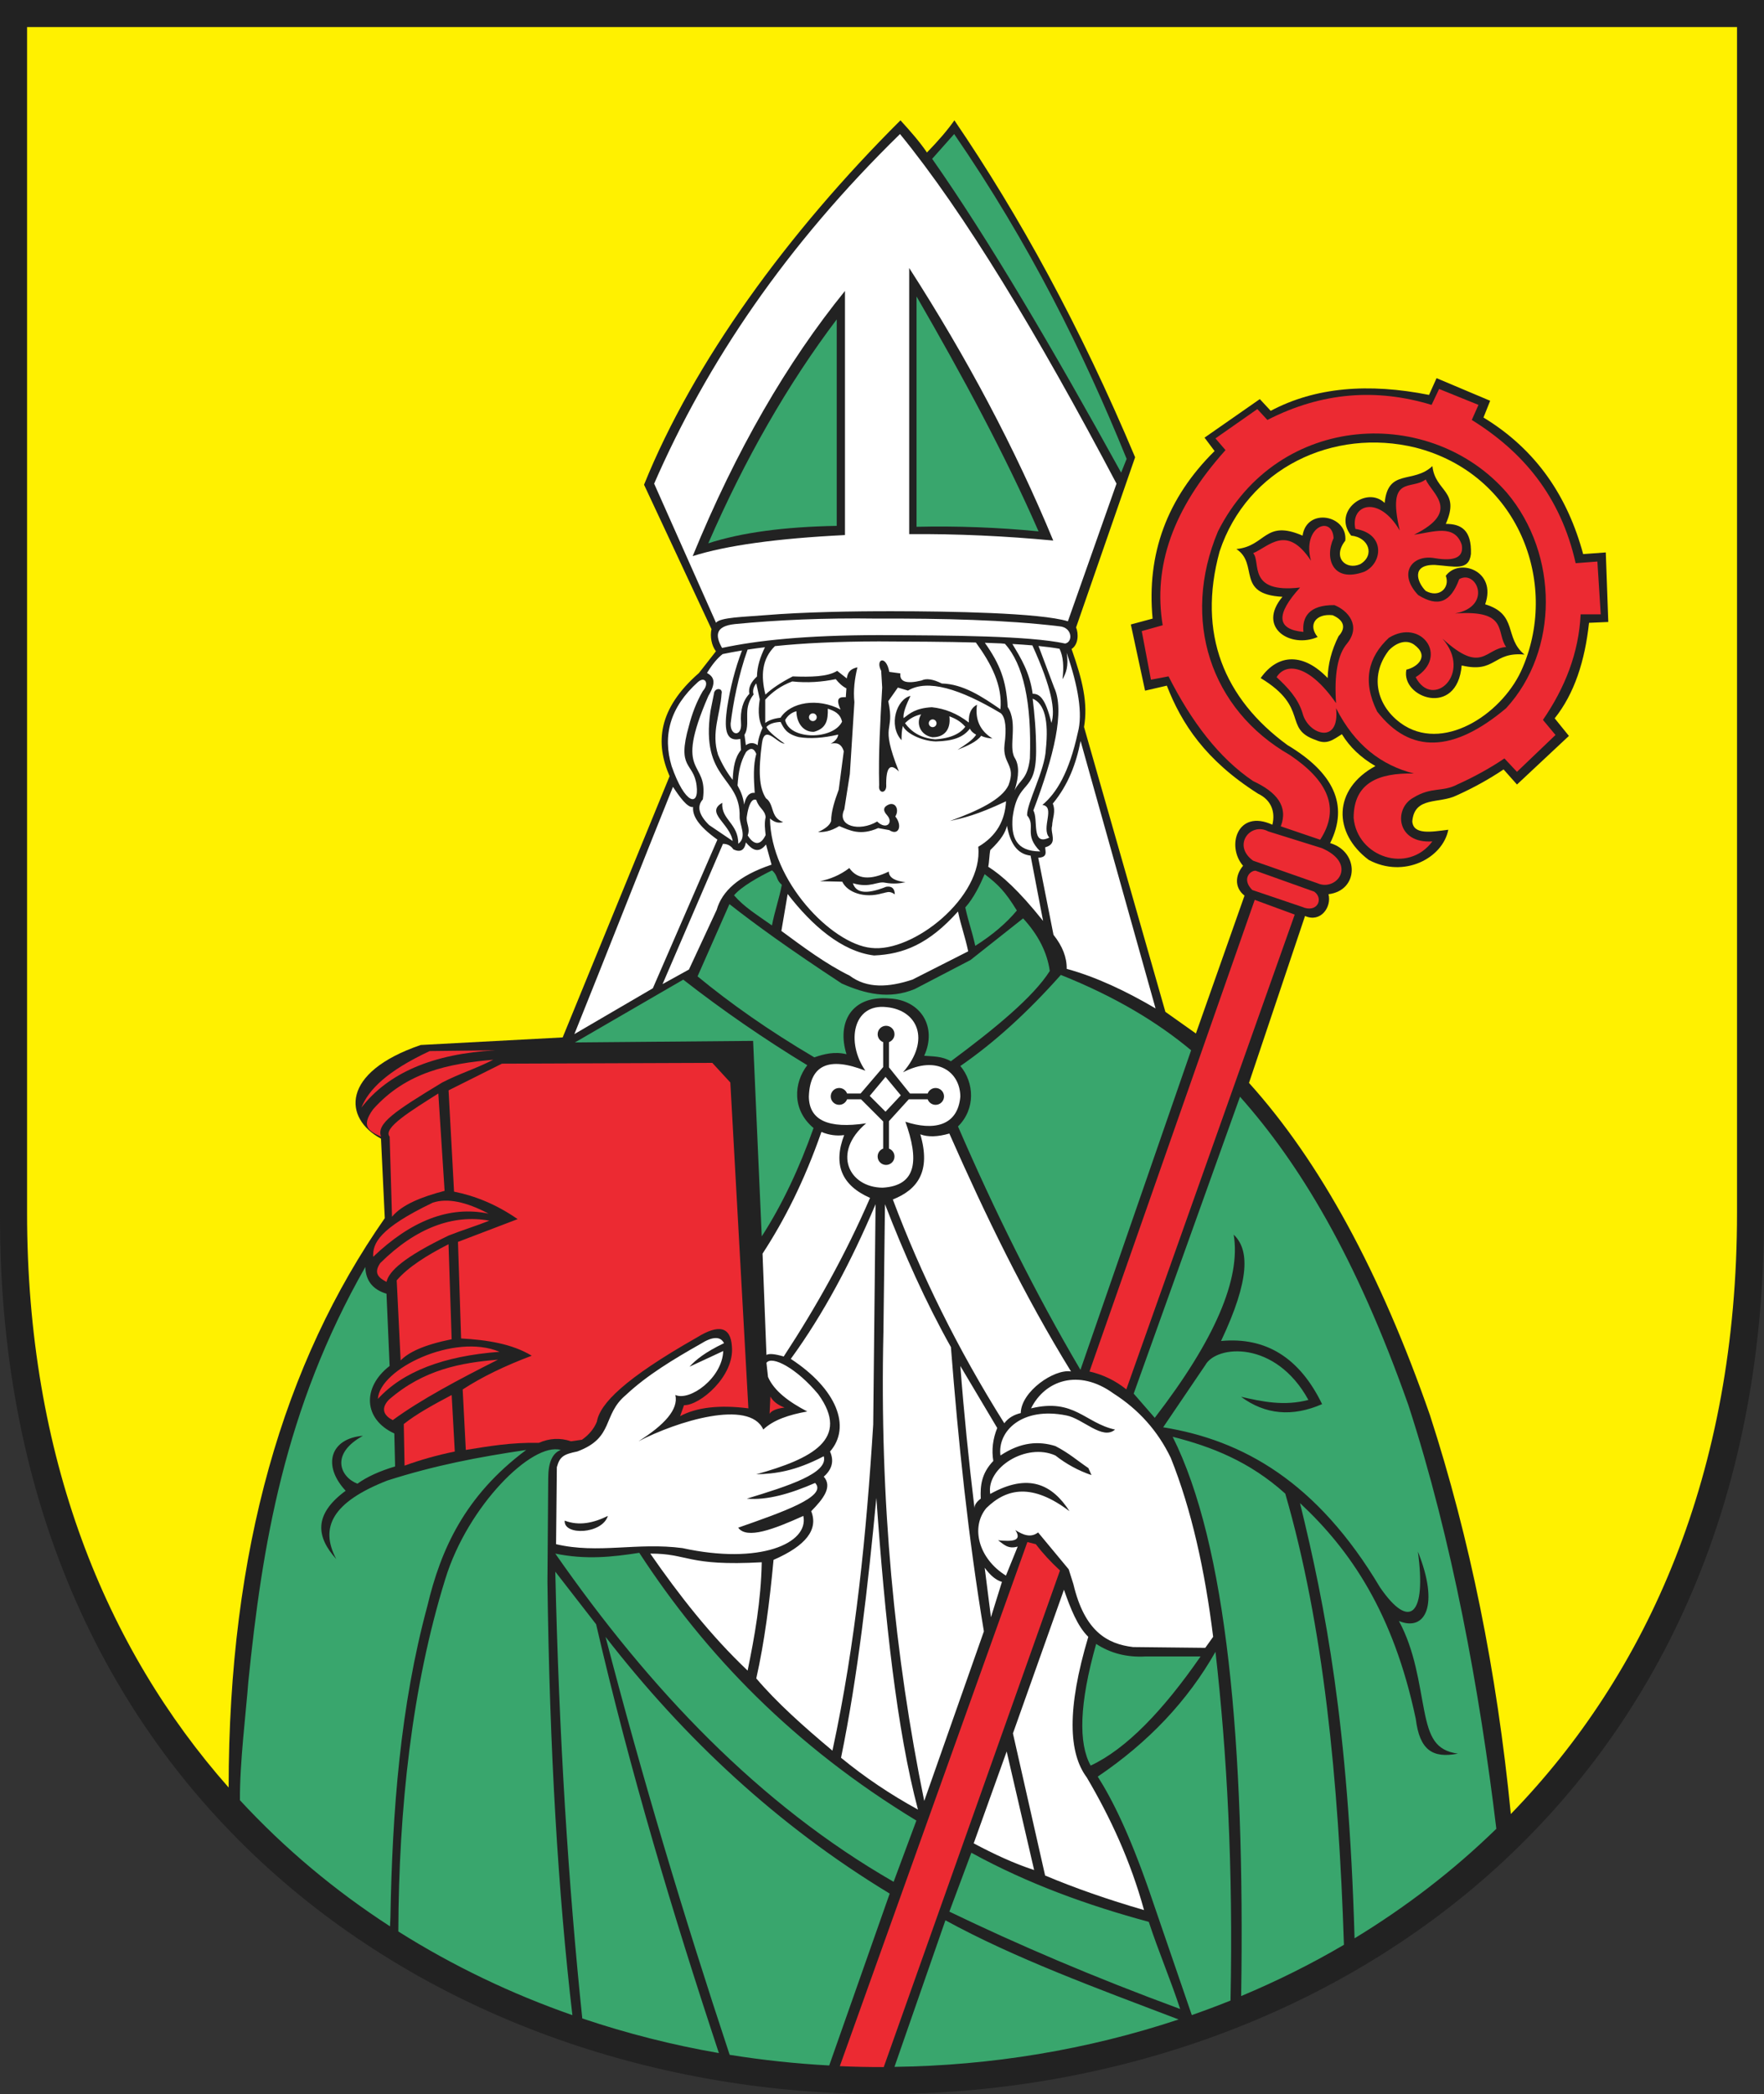 <?xml version="1.0" encoding="ISO-8859-1" standalone="yes"?>
<svg width="521.863" height="619.375">
  <rect width="100%" height="100%" fill="#333333" stroke="none"/>
  <defs> 
    <marker id="ArrowEnd" viewBox="0 0 10 10" refX="0" refY="5" 
     markerUnits="strokeWidth" 
     markerWidth="4" 
     markerHeight="3" 
     orient="auto"> 
        <path d="M 0 0 L 10 5 L 0 10 z" /> 
    </marker>
    <marker id="ArrowStart" viewBox="0 0 10 10" refX="10" refY="5" 
     markerUnits="strokeWidth" 
     markerWidth="4" 
     markerHeight="3" 
     orient="auto"> 
        <path d="M 10 0 L 0 5 L 10 10 z" /> 
    </marker> </defs>
<g>
<path style="stroke:none; fill-rule:evenodd; fill:#222222" d="M 521.863 0L 521.863 360.063C 521.863 705.813 0 705.813 0 360.063L 0 0L 521.863 0"/>
<path style="stroke:none; fill-rule:evenodd; fill:#fff100" d="M 513.883 7.985L 513.883 358.766C 513.883 435.543 487.547 494.766 446.965 536.535C 442.828 494.344 434.856 455.028 423.047 418.59C 408.36 376.348 390.512 343.582 369.504 320.293C 375.028 303.836 380.555 287.379 386.082 270.922C 390.707 272.985 394.012 268.281 393.02 264.481C 402.024 263.41 402.188 251.926 393.512 249.367C 399.18 238 394.367 228.434 380.875 220.371C 362.164 206.68 354.152 187.473 360.801 163.121C 368.977 138.422 394.504 126.442 418.793 132.391C 449.02 140.133 461.266 172.063 450.516 197.321C 445.106 210.504 428.004 222.242 415.574 214.668C 407.695 209.785 404.703 200.387 410.867 192.363C 413.262 189.887 416.152 189.145 418.301 190.629C 423.024 194.024 419.383 197.324 416.07 198.063C 414.32 206.348 431.078 212.395 432.426 196.824C 442.586 199.219 441.594 192.695 451.012 193.606C 444.899 188.653 449.195 181.711 439.367 178.738C 442.918 168.746 431.602 164.945 427.723 170.313C 429.043 173.781 425.824 177.004 421.778 174.774C 419.219 172.215 417.399 166.926 424.504 167.094C 430.168 167.473 434.543 169.008 435.16 163.871C 435.406 156.688 432.188 154.953 427.727 154.953C 432.106 145.043 424.59 145.535 423.762 137.856C 418.063 143.223 410.629 138.43 409.637 148.758C 404.27 143.555 394.024 151.235 399.727 158.422C 404.93 158.914 406.828 164.203 402.453 166.848C 398.242 168.746 394.028 164.949 397.992 159.91C 398.754 152.367 386.606 149.981 385.352 158.426C 374.117 153.555 374.531 161.563 365.774 162.391C 372.547 166.852 365.445 175.774 379.402 176.516C 371.723 185.684 381.879 191.879 389.809 188.41C 386.836 184.778 389.317 181.391 394.266 181.969C 397.817 183.535 398.149 185.852 396 188.164C 393.938 192.293 392.863 196.422 392.781 200.555C 385.844 193.285 378.242 193.039 372.957 200.555C 387.578 209.395 379.399 215.508 389.313 218.895C 392.617 220.387 394.434 218.735 396.992 217.16C 399.305 220.957 402.606 224.098 406.902 226.578C 394.262 233.434 394.348 246.403 404.922 254.332C 415.371 259.91 426.852 253.801 428.465 245.414C 423.438 246.059 418.117 247.004 417.809 242.938C 418.469 235.422 425.82 237.817 430.942 235.258C 435.895 233.028 440.524 230.465 444.82 227.578C 446.141 229.063 447.461 230.551 448.785 232.039C 453.902 227.25 459.028 222.457 464.149 217.664C 462.746 215.934 461.34 214.195 459.938 212.461C 465.781 205.153 468.879 195.485 470.098 184.211L 475.797 183.965L 475.055 163.395C 472.828 163.555 470.594 163.723 468.363 163.887C 463.801 147.016 454.672 133.098 438.871 123.492C 439.531 121.844 440.192 120.188 440.852 118.539C 435.567 116.313 430.281 114.078 424.992 111.848C 424.25 113.496 423.508 115.149 422.766 116.805C 404.914 113.254 389.156 114.492 375.926 121.512C 374.856 120.356 373.781 119.199 372.707 118.043C 367.258 121.844 361.805 125.641 356.352 129.442C 357.34 130.762 358.332 132.086 359.324 133.406C 345.281 147.281 339.168 163.805 340.988 182.969C 338.844 183.547 336.695 184.125 334.547 184.703C 335.949 191.227 337.356 197.754 338.758 204.281C 340.902 203.789 343.051 203.293 345.199 202.797C 349.547 214 356.621 224.883 372.211 234.766C 376.176 236.664 377.332 240.215 376.422 243.934C 366.098 239.184 362.707 250.25 367.75 256.074C 365.524 258.719 365.031 262.41 368.176 264.903L 353.797 305.68L 344.77 299.281L 320.699 215.02C 321.91 208.024 320.274 201.192 317.008 191.953C 319.094 190.629 319.094 187.348 318.348 185.574C 324.129 168.875 330.028 151.945 335.813 135.246C 319.555 96.559 301.59 63.828 282.348 35.59C 280.391 38.387 277.684 41.559 274.231 45.106C 272.086 41.934 269.285 38.762 266.395 35.59C 233.028 68.817 205.149 107.145 190.535 143.363C 197.067 157.36 203.961 172.082 210.492 186.082C 210.004 188.219 210.5 190.949 211.805 192.629L 206.77 199.067C 194.641 209.656 193.801 219.735 198.094 229.578L 166.461 306.84L 124.473 309.078C 100.676 317.195 101.61 330.817 112.715 336.789L 113.832 360.301C 83.985 403.039 67.664 458.321 67.641 528.703C 31.223 487.473 8.008 430.867 8.008 358.785L 8.008 8.004L 513.906 8.004"/>
<path style="stroke:none; fill-rule:evenodd; fill:#ec2a32" d="M 227.91 413.067C 227.836 414.766 227.758 416.473 227.68 418.172C 228.219 417.246 229.692 416.625 232.09 416.317C 230.078 415.547 228.688 414.461 227.91 413.067zM 248.449 611.114C 266.945 559.445 285.442 507.774 303.938 456.102C 304.766 456.305 305.598 456.516 306.426 456.723C 308.399 459.317 310.781 461.91 313.586 464.504L 261.449 611.383C 257.113 611.391 252.778 611.301 248.445 611.11L 248.449 611.114zM 371.203 266.153L 322.317 405.653C 326.363 406.586 329.996 408.348 333.211 410.945L 383.031 270.512L 371.199 266.156L 371.203 266.153zM 466.133 166.578C 468.278 166.414 470.426 166.25 472.574 166.086L 473.563 181.699C 471.582 181.699 469.598 181.699 467.617 181.699C 467.063 193.16 462.973 203.445 456.465 212.926C 457.703 214.41 458.942 215.899 460.18 217.387C 456.383 221.02 452.582 224.656 448.781 228.289C 447.543 226.969 446.305 225.645 445.067 224.324C 440.938 227.133 435.981 229.86 431.188 232.008C 426.645 234.403 423.59 232.582 418.055 235.973C 412.274 239.192 413.102 249.602 423.754 248.86C 416.567 258.567 401.531 253.528 400.461 241.922C 400.461 231.594 407.727 228.539 418.305 228.789C 408.762 226.375 400.832 220.469 395.258 209.461C 396.496 220.363 387 217.391 385.348 210.945C 384.031 206.567 380.973 203.344 377.668 200.289C 380.352 195.91 387.289 196.488 395.262 207.969C 394.688 199.461 395.754 193.598 398.485 190.375C 402.797 185.074 398.738 180.539 394.77 178.977C 387.254 178.895 385.188 182.528 385.602 186.906C 377.672 186.164 377.344 181.785 384.613 173.774C 368.836 175.59 373.133 166.258 370.738 163.613C 375.445 161.633 380.649 154.942 387.836 165.844C 385.102 155.668 394.176 152.274 394.528 159.156C 391.801 165.063 394.195 172.578 403.695 169.067C 409.063 166.508 409.891 157.832 400.973 156.43C 399.406 149.16 407.992 146.352 414.106 156.922C 410.227 140.235 417.492 145.11 421.785 141.809C 423.602 146.02 432.36 151.223 418.317 158.164C 423.902 157.395 430.375 154.86 432.442 161.137C 433.102 164.77 430.461 166.09 424.512 165.102C 417.738 163.863 413.445 169.563 419.559 176.004C 425.422 179.637 429.141 178.235 431.699 171.297C 436.86 168.367 441.652 179.348 430.461 181.457C 446.402 180.301 442.52 187.071 445.578 191.367C 439.301 191.778 438.477 199.625 426.742 188.891C 435.789 199.258 423.813 209.996 418.813 200.289C 428.723 194.098 420.379 182.778 410.883 188.645C 404.77 194.363 402.953 201.426 407.414 210.453C 417.16 223.008 429.883 222.676 445.578 209.465C 461.211 192.449 461.168 164.031 445.824 145.774C 423.422 119.977 378.254 121.645 360.32 157.172C 349.367 183.317 358.063 209.836 381.633 223.34C 392.66 230.754 396.707 238.973 390.555 248.371C 386.672 247.051 382.789 245.727 378.906 244.406C 381.168 238.524 377.723 234.27 370.731 231.028C 360.633 224.215 352.496 213.473 345.699 200.051C 343.965 200.379 342.231 200.711 340.496 201.039C 339.59 196.25 338.68 191.461 337.774 186.664C 339.836 186.09 341.902 185.512 343.969 184.93C 341.121 167.5 346.902 150.567 362.555 133.133C 361.567 131.981 360.574 130.821 359.582 129.664C 363.711 126.774 367.84 123.883 371.973 120.992C 372.961 122.063 373.953 123.137 374.945 124.211C 391.137 115.91 407.328 114.836 423.52 119.754C 424.262 118.188 425.004 116.617 425.746 115.047C 429.629 116.613 433.512 118.184 437.395 119.754C 436.735 121.238 436.074 122.727 435.414 124.211C 450.449 133.543 461.684 146.68 466.145 166.59L 466.133 166.578zM 370.715 254.563C 377.074 256.789 383.434 259.024 389.797 261.254C 395.43 263.746 401.801 255.504 391.035 250.848C 385.75 249.199 380.465 247.547 375.176 245.895C 369.961 243.071 364.422 249.992 370.719 254.567L 370.715 254.563zM 371.457 257.535C 369.887 257.445 367.238 259.996 370.469 263.235C 375.34 264.883 380.215 266.535 385.09 268.188C 389.715 270.25 391.695 265.793 388.805 263.727C 383.024 261.664 377.242 259.598 371.457 257.535zM 210.723 314.363L 216.063 320.168C 217.84 352.293 219.621 384.418 221.402 416.547C 212.813 415.465 206.078 416.238 201.199 418.867C 201.586 417.785 201.969 416.703 202.36 415.617C 207.082 415.731 217.375 406.988 216.524 398.199C 216.137 392.395 212.656 391.543 206.074 395.645C 184.746 407.758 177.473 415.192 176.582 420.492C 175.731 422.582 174.262 424.36 172.172 425.832C 171.09 425.985 170.004 426.141 168.922 426.297C 165.75 425.215 162.574 425.371 159.402 426.758C 151.336 426.586 144.61 427.754 137.805 428.848C 137.496 422.887 137.188 416.93 136.879 410.969C 142.449 407.332 149.262 404.004 157.313 400.985C 151.453 397.442 144.137 396.321 136.414 395.879C 136.106 386.36 135.797 376.836 135.488 367.317C 141.371 365.074 147.254 362.828 153.137 360.582C 146.867 356.231 140.598 353.715 134.328 352.453L 132.703 322.496L 148.492 314.602L 210.731 314.371L 210.723 314.363zM 129.672 323.422C 130.289 333.02 130.91 342.617 131.528 352.219C 124.774 353.988 119.008 356.25 115.969 359.879C 115.738 351.985 115.508 344.09 115.274 336.192C 113.125 333.672 121.711 328.469 129.672 323.422zM 144.535 358.957C 137.801 355.399 132.305 354.313 128.047 355.707C 112.063 363.379 110.223 367.785 110.399 371.731C 121.477 361.172 132.836 356.512 144.535 358.961L 144.535 358.957zM 144.77 361.043C 140.902 362.59 136.567 363.906 132.695 365.453C 119.613 371.762 115.047 375.942 114.352 379.153C 112.102 377.996 110.395 376.602 112.496 373.582C 123.098 363.074 134.172 359.09 144.774 361.043L 144.77 361.043zM 145.93 313.438C 140.668 316.145 136.102 317.461 130.836 320.168C 116.668 328.758 111.328 332.321 112.723 336.192C 109.395 334.645 106.531 333.332 110.402 328.067C 120.301 316.973 132.922 314.582 145.934 313.438L 145.93 313.438zM 146.625 310.649C 140.125 310.723 133.621 310.801 127.117 310.879C 114.461 316.801 109.043 322.297 106.914 327.598C 114.887 317.305 128.125 311.653 146.625 310.649zM 132.692 368.012C 133 377.375 133.309 386.742 133.617 396.11C 125.102 397.848 120.848 400.016 118.524 402.379C 118.137 394.485 117.754 386.59 117.363 378.692C 120.727 374.781 126.227 371.301 132.688 368.012L 132.692 368.012zM 147.785 399.828C 134.453 394.199 112.274 404.836 111.793 413.762C 119.145 405.715 131.145 401.067 147.785 399.828zM 147.32 402.153C 135.496 408.11 124.305 414.071 116.203 420.031C 114.031 418.953 112.242 416.942 115.043 413.996C 125.356 405.031 136.387 403.059 147.32 402.153zM 133.621 412.602C 133.93 418.172 134.238 423.746 134.547 429.321C 129.285 430.403 124.332 431.797 119.684 433.5C 119.61 429.399 119.531 425.297 119.453 421.195C 123.008 418.332 128.195 415.469 133.617 412.606"/>
<path style="stroke:none; fill-rule:evenodd; fill:#ffffff" d="M 243.004 334.805C 237.879 349.512 231.957 361.043 225.59 370.797C 225.973 380.781 226.36 390.77 226.75 400.754C 227.52 400.293 229.227 400.445 231.856 401.215C 241.531 386.449 250.199 370.93 257.399 354.305C 248.965 350.59 246.41 344.399 249.738 335.727C 247.496 336.035 245.25 335.727 243.008 334.801L 243.004 334.805zM 264.137 354.774C 271.449 351.875 275.477 346.457 272.266 335.5C 274.508 336.352 277.371 336.274 280.856 335.27C 291.547 359.508 303.059 383.254 316.848 405.637C 311.895 404.809 302.063 411.574 301.988 417.945C 300.094 418.406 298.391 419.258 297.113 420.961C 283.246 398.899 272.43 376.836 264.137 354.774zM 297.813 518.039L 305.938 553.106C 299.977 551.172 294.02 548.383 288.059 545.211L 297.813 518.043L 297.813 518.039zM 314.766 470.199C 316.695 475.774 318.785 481.039 321.961 484.133C 315.559 505.555 316.137 518.52 321.5 525.699C 328.551 537.66 334.492 550.508 338.449 564.945C 327.77 561.852 318.016 558.445 309.188 554.727C 306.016 540.719 302.844 526.707 299.668 512.692C 304.699 498.528 309.731 484.363 314.762 470.195L 314.766 470.199zM 259.262 443.028C 261.793 478.988 265.317 511.656 271.57 535.223C 263.367 530.735 255.781 525.625 248.813 519.899C 253.828 495.426 256.731 469.367 259.262 443.031L 259.262 443.028zM 261.977 318.52L 257.301 324.133L 261.977 328.809L 266.496 323.973L 261.977 318.516L 261.977 318.52zM 256.012 316.688C 250.266 308.387 252.238 296.738 262.281 297.879C 271.336 298.731 275.516 307.477 267.156 317.153C 277.336 311.887 284.067 317.153 284.106 324.348C 283.336 333.211 275.981 334.449 267.852 331.778C 271.836 342.883 271.371 350.703 261.117 351.285C 251.133 351.211 246.024 340.914 256.242 332.242C 245.02 333.942 239.367 331.313 239.293 324.348C 239.602 314.985 245.176 312.426 256.012 316.688zM 261.274 315.621L 254.598 323.43L 250.598 323.43C 250.25 322.477 249.328 321.793 248.254 321.793C 246.883 321.793 245.762 322.91 245.762 324.285C 245.762 325.656 246.883 326.778 248.254 326.778C 249.324 326.778 250.246 326.094 250.598 325.141L 254.727 325.141L 261.278 331.692L 261.278 339.719C 260.324 340.067 259.641 340.988 259.641 342.063C 259.641 343.438 260.762 344.555 262.133 344.555C 263.508 344.555 264.625 343.438 264.625 342.063C 264.625 340.992 263.942 340.071 262.988 339.719L 262.988 331.606L 268.852 325.145L 274.445 325.145C 274.793 326.098 275.715 326.781 276.789 326.781C 278.164 326.781 279.281 325.66 279.281 324.289C 279.281 322.914 278.164 321.797 276.789 321.797C 275.719 321.797 274.797 322.477 274.445 323.434L 269.211 323.434L 262.992 315.692L 262.992 308.235C 263.942 307.883 264.629 306.965 264.629 305.891C 264.629 304.516 263.512 303.399 262.137 303.399C 260.766 303.399 259.645 304.516 259.645 305.891C 259.645 306.961 260.328 307.883 261.281 308.235L 261.281 315.629L 261.274 315.621zM 284.11 404.008C 285.172 418.016 286.602 432.028 288.289 446.043C 288.289 445.113 288.906 444.188 290.145 443.258C 289.985 439.543 290.289 435.828 293.86 432.113C 293.32 428.863 293.707 425.613 295.02 422.36C 291.383 416.246 287.746 410.129 284.106 404.016L 284.11 404.008zM 358.891 484.133C 358.117 485.215 357.344 486.297 356.57 487.383C 349.449 487.309 342.328 487.231 335.207 487.153C 327.563 486.25 320.867 482.5 317.559 468.574C 317.098 467.106 316.633 465.633 316.168 464.164C 313.152 460.528 310.133 456.891 307.113 453.25C 304.871 454.961 302.625 453.949 300.379 452.555C 302.559 455.891 299.309 455.965 295.274 455.574C 296.875 456.688 298.152 458.297 301.078 457.43C 299.918 460.293 298.758 463.156 297.598 466.02C 289.57 461.059 287.051 451.789 291.793 446.051C 297.828 440.129 305.418 438.656 316.406 446.977C 311.301 439.043 304.258 435.559 292.953 441.871C 291.66 434.133 303.613 426.621 312.227 430.492C 315.477 433.047 319.039 434.981 322.906 436.297C 322.598 435.602 322.289 434.906 321.981 434.207C 318.731 432.039 316.41 429.875 312.227 427.707C 307.352 426.199 302.086 426.434 295.973 430.492C 295.043 423.332 302.317 415.981 315.477 418.649C 320.352 419.574 326.16 426.078 329.875 422.828C 320.973 420.895 317.801 413.465 305.028 416.559C 309.09 408.317 319.074 404.676 329.41 412.149C 336.918 416.945 342.567 423.293 346.36 431.192C 352.512 446.539 356.461 464.457 358.899 484.141L 358.891 484.133zM 291.309 463.695C 291.926 468.571 292.547 473.449 293.164 478.324C 294.246 474.844 295.328 471.36 296.414 467.875C 294.715 467.414 293.012 466.02 291.309 463.695zM 261.352 393.789C 260.192 443.973 264.68 489.914 273.426 532.668C 279.309 515.949 285.192 499.227 291.074 482.508C 286.414 454.488 283.508 426.465 281.32 398.438C 273.805 385.031 267.477 370.824 261.813 356.172L 261.352 393.793L 261.352 393.789zM 258.332 421.195C 258.563 399.52 258.793 377.848 259.028 356.172C 251.832 373.16 243.625 388.645 233.949 401.922C 247.574 410.824 251.906 422.047 245.559 429.324C 246.797 432.11 246.176 434.586 243.703 436.754C 246.348 439.77 243.559 443.332 239.988 446.969C 242.152 452.387 238.442 457.188 228.844 461.363C 227.688 473.863 226.137 485.785 223.738 496.43C 229.774 503.547 237.746 510.672 246.266 517.793C 253.235 485.59 256.332 453.387 258.34 421.184L 258.332 421.195zM 225.356 462.071C 225.129 473.528 223.27 483.899 221.176 494.117C 210.149 483.66 200.934 471.832 192.379 459.516C 203.602 459.442 203.215 463.309 225.356 462.071zM 164.738 433.969C 164.664 441.555 164.586 449.141 164.508 456.727C 176.969 459.668 188.504 456.11 201.899 457.887C 224.637 462.879 239.383 456.535 237.66 448.367C 228.906 452.324 220.926 455.348 218.387 451.848C 231.535 447.231 244.949 442.602 241.145 438.613C 233.871 441.785 226.981 443.797 220.942 443.258C 233.254 439.508 245.137 435.719 243.699 430.719C 235.098 435.219 229.219 435.91 223.727 436.059C 240.18 431.485 251.688 425.641 242.07 412.371C 235.703 404.711 228.391 400.84 226.746 403.082C 226.899 404.473 227.055 405.867 227.207 407.262C 228.985 411.363 233.32 414.613 238.817 417.477C 233.399 418.442 228.754 419.992 225.813 422.817C 221.703 413.735 200.219 420.387 188.887 426.297C 196.586 421.442 200.77 416.836 199.801 412.598C 204.082 414.508 213.668 407.59 213.965 399.594C 210.637 401.141 207.309 402.688 203.981 404.235C 205.875 402.164 208.582 399.961 214.195 397.27C 213.113 395.184 210.793 395.258 207.231 397.5C 199.18 402.063 191.356 406.785 185.172 412.594C 178.051 418.555 181.844 425.211 170.774 429.313C 166.75 430.125 165.586 430.821 164.738 433.953L 164.738 433.969zM 167.063 449.762C 171.32 451.387 175.574 450.457 179.832 448.371C 178.133 453.789 166.676 454.254 167.063 449.762zM 213.61 191.641C 224.012 189.426 238.031 187.887 260.02 187.844C 281.789 187.938 304.379 188.039 315.133 190.34C 317.477 189.856 317.258 185.567 313.426 185.242C 297.402 183.332 279.207 182.887 259.207 182.961C 243.738 182.738 229.985 183.367 217.41 184.586C 211.41 185.215 211.641 188.113 213.613 191.641L 213.61 191.641zM 266.262 39.641C 232.547 72.594 209.149 107.199 193.524 143.051C 199.586 156.621 205.766 170.617 211.828 184.188C 213.059 182.586 220.094 182.473 226.356 181.953C 237.719 181.016 252.528 180.758 264.086 180.778C 280.926 180.805 307.692 181.231 315.926 183.762C 320.719 170.192 325.516 156.621 330.309 143.051C 306.922 98.742 285.301 62.957 266.254 39.641L 266.262 39.641zM 268.977 79.27L 268.977 157.981C 283.18 157.867 297.383 158.543 311.59 159.879C 300.328 132.641 286.031 105.781 268.977 79.27zM 249.977 86.055L 249.977 158.254C 229.895 159.246 214.875 161.324 204.922 164.488C 217.735 133.195 232.82 107.207 249.977 86.051L 249.977 86.055zM 199.094 232.735C 200.973 235.574 203.371 239 205.051 238.692C 204.813 241.192 206.449 244.199 212.238 248.344L 193.137 292.305L 169.926 305.86C 179.852 281.211 189.164 257.379 199.094 232.727L 199.094 232.735zM 213.883 249.578L 196.012 291.071C 198.613 289.633 201.215 288.195 203.817 286.758C 206.555 280.871 209.293 274.981 212.031 269.094C 213.586 263.617 218.481 259.028 228.258 255.742C 227.711 253.758 227.164 251.774 226.617 249.785C 224.289 252.672 222.442 251.231 220.664 249.172C 220.254 251.496 219.024 252.184 216.969 251.227C 216.215 250.133 215.192 249.582 213.891 249.586L 213.883 249.578zM 319.68 219.176L 341.863 298.266C 333.098 293.121 324.332 288.961 315.57 286.559C 315.637 283.203 314.34 279.848 311.668 276.496C 310.164 268.899 308.656 261.297 307.152 253.695C 310.028 253.547 309.25 251.934 309.207 250.617C 313.176 249.524 310.574 246.375 311.258 244.25C 311.324 242.063 312.422 240.074 311.461 237.68C 316.047 232.137 318.375 225.836 319.676 219.192L 319.68 219.176zM 297.902 244.238C 297.43 246.219 296.199 248.34 292.973 251.426C 292.633 253.067 292.703 254.711 292.36 256.356C 296.379 258.918 301.274 263.235 308.586 272.379C 307.356 265.945 306.121 259.508 304.891 253.071C 300.715 252.594 298.797 249.102 297.91 244.238L 297.902 244.238zM 314.34 200.895C 315.367 199.121 316.192 197.067 315.57 193.09C 318.973 203.016 320.379 211.164 318.856 216.715C 316.289 228.457 312.594 234.551 308.379 238.078C 312.348 238.625 307.902 244.922 310.43 247.731C 304.953 250.399 307.281 242.391 305.707 239.723C 311.836 223.528 315.055 210.242 311.867 203.363C 310.324 199.266 308.778 195.168 307.235 191.067C 309.539 191.293 311.625 191.567 313.449 191.887C 314.578 194.203 314.77 197.207 314.332 200.899L 314.34 200.895zM 299.5 190.473C 302.028 194.676 304.617 198.801 305.504 205.203C 307.352 205.195 309.199 206.141 311.051 213.828C 312.238 210.192 311.235 203.684 305.422 190.887C 303.567 190.727 301.586 190.59 299.504 190.473L 299.5 190.473zM 305.504 206.645C 308.992 208.078 310.293 213.078 309.402 221.637C 309.133 227.867 303.723 237.59 303.86 241.153C 306.598 244.438 302.695 246.766 307.762 251.832C 300.465 251.805 299.168 247.488 299.547 241.973C 301.051 230.059 306.461 235.195 306.528 222.254C 306.528 216.02 306.051 211.227 305.504 206.645zM 297.285 190.414C 296.918 190.379 296.551 190.344 296.184 190.305C 294.621 190.235 293.004 190.172 291.356 190.117C 295.902 196.543 297.676 201.332 298.113 209.106C 301.262 213.899 298.246 220.746 300.164 224.098C 301.531 226.219 301.531 229.438 300.164 233.75C 301.668 230.602 303.996 230.535 304.684 224.305C 305.231 207.805 302.77 196.504 297.289 190.41L 297.285 190.414zM 213.766 193.473C 212.235 194.664 210.695 196.524 209.16 199.043C 210.945 200.063 212.184 201.496 209.57 205.821C 198.957 230.195 209.707 224.375 207.93 236.426C 206.145 238.41 206.641 240.942 209.778 244.024C 212.102 245.598 214.43 247.172 216.758 248.746C 215.938 243.543 208.543 240.395 213.68 237.449C 213.278 242.449 218.481 243.543 218.402 249.567C 221.141 247.582 218.742 243.953 218.813 241.555C 219.133 229.586 207.207 230.852 210.184 210.332C 210.524 208.621 210.867 206.91 211.207 205.199C 211.344 203.352 213.945 203.352 213.465 205.199C 213.125 211.223 210.317 216.633 212.442 223.274C 213.602 226.012 215.043 228.473 216.754 230.668C 216.957 226.867 217.363 224.125 219.219 221.836C 219.152 220.742 219.082 219.649 219.016 218.551C 214.278 219.594 214.352 214.863 215.113 209.309C 216.031 203.488 217.434 197.828 219.516 192.391C 217.477 192.727 215.567 193.086 213.762 193.465L 213.766 193.473zM 206.488 201.715C 198.238 209.149 195.981 217.488 198.684 226.571C 202.652 238.039 206.899 238.727 206.078 232.321C 205.207 225.321 200.106 227.684 203.82 214.656C 204.707 211.235 205.942 207.809 207.926 204.387C 209.906 202.195 208.61 199.867 206.488 201.719L 206.488 201.715zM 221.172 192.129C 218.461 199.653 216.84 208.235 216.145 214.039C 216.078 217.805 219.567 217.938 219.223 213.836C 218.953 210.141 219.77 207.266 221.688 205.211C 221.348 203.5 222.094 201.789 223.945 200.078C 223.973 197.199 224.906 194.317 226.305 191.438C 224.504 191.653 222.797 191.887 221.168 192.137L 221.172 192.129zM 223.742 202.125C 224.082 203.699 224.426 205.274 224.766 206.848C 224.117 210.887 224.594 213.418 225.586 215.27C 224.836 216.981 224.281 218.692 224.149 220.403C 222.988 219.582 221.824 219.582 220.66 220.403C 220.524 219.379 220.387 218.352 220.25 217.324C 221.492 215.391 220.891 212.531 221.094 210.137C 221.231 208.563 221.707 206.988 222.942 205.414C 222.477 204.203 223.164 202.762 223.738 202.129L 223.742 202.125zM 220.735 222.395C 219 225.395 218.465 228.321 218.195 232.324C 219.309 234.324 219.848 235.863 220.156 237.981C 220.578 235.75 221.617 234.285 223.274 234.52C 222.969 230.266 222.813 226.301 223.735 222.973C 223.043 221.242 222.043 221.051 220.735 222.399L 220.735 222.395zM 223.738 236.598C 224.547 239.137 226.278 239.485 226.508 241.676C 226.086 243.598 226.317 245.063 226.508 246.988C 224.973 250.18 223.047 250.028 221.199 247.102C 222.082 244.754 220.547 243.445 220.969 241.328C 221.43 238.211 222.352 236.016 223.738 236.594L 223.738 236.598zM 230.91 212.285C 233.871 207.68 241.895 206.301 248.676 209.867C 247.008 206.235 248.563 206.164 250.223 206.207C 250.281 205.34 250.344 204.473 250.406 203.602C 249.168 202.973 248.156 202 247.25 200.871C 243.113 201.719 238.844 202.028 234.375 201.551C 231.016 202.821 228.434 204.684 226.391 206.949C 226.391 209.246 226.391 211.539 226.391 213.836C 227.254 213.176 228.688 212.512 230.91 212.285zM 244.902 209.613C 246.762 210.238 248.578 211.004 249.11 213.461C 246.422 218.903 233.539 218.922 232.274 212.969C 233.055 211.606 234.168 210.735 235.613 210.363C 235.641 213.707 237.582 216.594 240.813 216.445C 244.586 215.442 244.981 212.774 244.895 209.621L 244.902 209.613zM 240.477 213.278C 239.848 213.278 239.332 212.766 239.332 212.133C 239.332 211.504 239.844 210.988 240.477 210.988C 241.106 210.988 241.621 211.5 241.621 212.133C 241.621 212.762 241.11 213.278 240.477 213.278zM 275.918 215.071C 275.289 215.071 274.774 214.559 274.774 213.926C 274.774 213.297 275.285 212.781 275.918 212.781C 276.547 212.781 277.063 213.293 277.063 213.926C 277.063 214.555 276.551 215.071 275.918 215.071zM 272.512 211.289C 270.883 213.875 272.203 217.414 275.793 218.055C 279.278 218.133 281.363 215.844 280.867 211.852C 282.434 212.481 284 213.153 285.57 214.953C 284.149 216.887 281.383 218.395 276.656 218.676C 272.11 218.281 269.488 216.278 267.742 213.899C 269.082 212.535 270.672 211.664 272.508 211.293L 272.512 211.289zM 229.262 191.098C 225.375 194.895 225.043 199.879 226.445 205.445C 228.336 203.653 231.031 201.86 234.52 200.063C 239.805 200.262 244.793 200.215 247.68 198.422C 248.625 199.164 249.57 199.914 250.52 200.664C 250.813 198.317 252.16 197.723 253.66 197.375C 252.84 200.813 252.391 204.25 252.766 207.692C 252.32 214.77 251.871 221.848 251.422 228.926C 250.875 232.414 250.328 235.903 249.778 239.391C 247.41 244.403 254.285 246.094 259.496 242.981C 262.195 245.606 264.36 243.375 262.485 241.188C 261.09 239.695 261.289 238.598 263.082 237.899C 265.024 237.301 266.07 239.543 264.875 241.488C 267.117 244.328 265.77 247.317 263.082 245.524C 261.988 245.324 260.891 245.129 259.793 244.926C 254.559 247.242 251.481 245.668 248.278 244.328C 245.684 245.926 243.793 246.121 242 246.121C 243.992 245.199 245.488 244.153 245.887 242.832C 245.887 239.992 246.93 236.801 248.129 233.563C 248.625 229.778 249.125 225.988 249.621 222.199C 248.828 219.699 247.332 219.656 245.735 219.957C 247.078 219.262 247.824 218.363 247.977 217.27C 243.492 218.313 239.602 218.563 236.313 218.012C 232.559 217.078 231.836 215.278 230.93 213.528C 228.938 213.625 227.543 214.125 226.746 215.02C 227.141 216.063 228.938 217.707 232.129 219.953C 229.887 219.953 226.149 213.973 225.402 219.953C 224.348 227.875 224.52 232.961 226.598 236.102C 229.188 237.918 227.793 241.805 231.68 243.129C 230.387 243.574 229.09 243.227 227.793 242.082C 227.988 260.574 246.035 279.168 257.699 280.363C 270.133 281.867 290.969 265.25 289.402 250.457C 294.895 247.242 297.313 242.606 297.625 237C 288.735 241.18 285.035 241.903 281.028 242.832C 289.402 239.781 296.383 236.465 298.371 232.215C 300.664 226.137 296.528 226.035 297.176 220.254C 297.82 215.367 297.473 212.278 296.129 210.985C 283.969 203.695 274.395 200.781 268.613 204.258C 267.617 203.961 266.621 203.66 265.625 203.363C 264.68 204.707 263.731 206.051 262.785 207.399C 264.887 217.192 260.028 213.203 265.926 228.184C 263.285 225.496 262.039 226.988 262.188 232.668C 261.985 234.867 259.742 234.617 260.094 232.223C 259.836 222.883 260.438 213.11 260.988 203.363C 260.891 201.719 260.789 200.074 260.692 198.43C 258.848 194.891 262.184 193.645 263.082 198.727C 264.176 198.875 265.274 199.024 266.367 199.172C 266.07 201.66 268.16 202.36 272.645 201.266C 274.039 200.571 276.031 200.867 278.625 202.16C 284.934 202.324 290.465 205.996 295.969 209.785C 296.613 202.766 293.281 196.313 288.703 190.039C 279.742 189.797 269.797 189.754 260.012 189.711C 247.418 189.735 237.438 190.25 229.254 191.102L 229.262 191.098zM 269.356 205.828C 265.274 206.789 262.715 214.504 266.695 218.926C 266.735 217.539 266.715 216.094 267.125 214.707C 267.93 216.774 272.528 219.172 276.844 219.297C 281.871 219.172 284.922 218.149 286.934 215.512C 287.199 216.11 287.692 216.707 288.789 217.309C 287.766 218.91 285.485 220.34 283.281 221.778C 286.129 220.625 288.926 219.445 290.274 217.621C 291.383 218.199 292.5 218.344 293.613 218.426C 289.942 216.172 288.414 212.84 289.035 208.434C 287.508 209.246 286.496 210.738 286.621 213.707C 283.141 211.004 279.477 209.567 275.668 209.18C 270.914 209.442 269.203 210.961 267.313 212.406C 267.113 210.903 268.07 208.492 269.356 205.828zM 267.867 260.93C 265.004 260.582 263.008 259.735 262.934 257.789C 257.453 260.43 253.563 260.082 251.27 256.746C 248.383 258.938 245.492 260.035 242.598 260.633C 244.789 260.684 246.981 260.731 249.176 260.781C 250.688 263.961 255.719 265.781 260.988 264.219C 261.434 264.172 261.883 263.969 262.332 263.922C 263.129 263.676 263.926 263.969 264.723 264.52C 264.676 262.778 263.828 262.028 262.184 262.278C 255.754 264.844 253.164 263.844 252.317 261.235C 257.524 262.778 259.52 260.539 261.887 261.086C 264.379 261.535 266.172 261.285 267.867 260.938L 267.867 260.93zM 233.02 264.434C 232.402 268.071 231.781 271.707 231.164 275.344C 237.699 280.149 244.195 285.035 251.367 288.578C 256.512 292.445 262.938 292.059 269.942 289.738C 275.438 286.953 280.934 284.168 286.43 281.379C 285.426 276.66 284.418 274.317 283.414 269.594C 274.746 279.27 267.266 282.219 258.594 282.606C 248.996 281.43 240.141 273.66 233.024 264.426"/>
<path style="stroke:none; fill-rule:evenodd; fill:#39a66d" d="M 331.676 139.797C 332.219 138.442 332.758 137.086 333.305 135.727C 320.414 104.016 304.582 72.082 282.281 39.645C 280.113 42.086 277.942 44.528 275.77 46.973C 292.399 70.688 311.43 103.051 331.68 139.797L 331.676 139.797zM 271.149 87.684L 271.149 155.809C 283.18 155.539 295.215 155.988 307.246 157.164C 297.309 134.422 284.711 111.149 271.149 87.68L 271.149 87.684zM 247.535 94.469L 247.535 155.539C 231.977 155.809 219.309 157.528 209.539 160.695C 220.395 135.727 233.059 113.649 247.535 94.469zM 291.301 258.555C 289.988 261.637 288.074 265.613 285.57 268.399C 286.652 273.274 287.438 274.879 288.524 279.754C 293.555 276.582 297.656 273.098 300.828 269.305C 297.328 263.653 295.422 261.723 291.301 258.551L 291.301 258.555zM 231.289 261.711C 230.516 265.813 229.149 269.617 228.375 273.719C 223.344 270.16 220.328 268.383 217.156 264.824C 219.242 262.27 224.445 259.367 228.395 257.43C 230.25 259.055 229.43 260.082 231.289 261.707L 231.289 261.711zM 206.371 288.789C 216.067 296.77 227.36 304.754 240.91 312.738C 243.848 311.731 246.867 310.953 250.43 311.809C 247.492 302.445 251.899 294.317 263.199 295.321C 272.488 295.821 277.289 303.793 273.414 312.27C 276.043 312.481 278.676 312.36 281.309 313.895C 294.289 304.266 305.652 294.953 310.57 287.192C 309.797 281.695 307.168 276.512 302.676 271.633C 297.492 275.735 292.305 279.836 287.117 283.942C 281.621 286.805 276.125 289.668 270.629 292.531C 263.063 295.668 255.981 293.965 249.031 290.906C 233.43 280.664 223.434 273.41 215.797 267.414L 206.363 288.785L 206.371 288.789zM 238.824 315.063C 234.801 320.246 234.258 328.297 240.68 333.641C 236.473 345.52 231.422 356.281 225.356 365.688L 222.801 307.863L 170.086 308.328L 202.133 289.75C 213.742 298.805 225.973 307.242 238.824 315.063zM 313.836 288.356C 303.93 299.5 294.02 308.481 284.11 315.293C 288.211 320.168 288.676 327.988 283.414 333.172C 294.309 358.348 306.27 382.461 319.641 405.164C 330.555 373.66 341.469 342.153 352.383 310.645C 342.438 302.344 329.973 294.797 313.832 288.352L 313.836 288.356zM 73.469 497.371C 77.543 457.199 84.102 416.789 108.07 374.75C 108.215 379 110.477 381.488 114.34 382.645C 114.649 389.766 114.957 396.887 115.266 404.008C 107.063 410.352 107.528 419.797 116.656 423.981C 116.731 427.231 116.809 430.481 116.887 433.731C 112.242 435.121 108.528 436.824 105.742 438.836C 100.711 436.903 97.539 430.09 107.367 424.672C 97.731 425.442 95.254 433.418 102.262 440.926C 92.625 448.004 93.633 454.664 99.477 461.129C 94.504 451.735 98.336 444.281 114.57 437.906C 128.902 433.336 141.535 430.961 155.676 428.852C 137.457 442.414 130.375 458.399 126.418 475.067C 118.422 504.629 116.063 535.606 115.504 567.031L 115.387 569.762C 99.227 559.305 84.289 546.856 70.981 532.453C 70.895 521.461 72.793 506.356 73.469 497.363L 73.469 497.371zM 131.762 466.945C 121.832 498.891 117.961 535.02 117.844 571.278C 134 581.461 151.297 589.727 169.336 596.027C 165.149 560.223 162.578 517.938 161.953 467.871C 162.028 457.653 162.106 447.438 162.184 437.219C 162.184 432.578 163.422 429.789 165.899 428.86C 157.469 426.461 138.422 445.317 131.762 466.945zM 212.676 607.246C 199.028 566 186.438 524.047 176.356 480.418L 164.281 464.86C 165.356 513.352 168.156 557.574 172.262 597C 185.426 601.426 198.945 604.867 212.672 607.242L 212.676 607.246zM 179.141 484.133C 202.442 514.164 229.996 539.945 263.207 560.071C 257.246 577.016 251.278 593.961 245.317 610.91C 235.449 610.371 225.613 609.328 215.863 607.758C 202.199 566.551 189.871 525.34 179.145 484.129L 179.141 484.133zM 279.695 567.969L 264.621 611.32C 293.195 610.953 321.692 606.27 348.684 597.301C 324.168 587.973 300.09 579.141 279.699 567.973L 279.695 567.969zM 287.363 547.996C 285.199 553.801 283.028 559.606 280.863 565.41C 301.121 575.164 323.297 584.684 349.141 594.207C 346.278 585.461 342.719 577.18 339.856 568.43C 321.809 563.551 304.18 557.211 287.371 547.996L 287.363 547.996zM 324.289 486.223C 319.278 503.965 319.008 515.617 322.664 522.215C 333.176 517.293 344.043 506.008 355.176 489.938C 349.758 489.938 344.34 489.938 338.922 489.938C 333.426 490.246 328.551 489.012 324.293 486.223L 324.289 486.223zM 359.59 488.543C 362.973 518.586 364.844 552.086 364.035 591.711C 360.254 593.231 356.434 594.66 352.582 596.008C 348.34 583.645 344.094 571.278 339.852 558.91C 334.125 542.535 329.25 532.551 324.758 525.469C 339.774 515.328 351.387 503.02 359.594 488.547L 359.59 488.543zM 189.125 459.281C 181.078 460.524 173.414 461.375 164.278 459.512C 192.309 499.727 224.57 533.711 264.371 556.586C 266.613 550.551 268.86 544.512 271.102 538.473C 234.762 516.414 208.742 489.387 189.125 459.281zM 346.914 424.957C 358.356 427.86 369.613 432.215 380.231 441.77C 391.547 480.719 395.996 526.539 397.59 575.219C 387.817 580.961 377.649 586.004 367.188 590.379C 368.324 515.305 362.887 456.828 346.914 424.949L 346.914 424.957zM 344.11 422.156C 367.672 425.938 389.672 438.289 408.254 469.485C 417.223 482.535 422.008 477.395 419.461 458.899C 425.895 474.883 421.637 482.668 413.86 479.449C 418.633 488.27 419.774 498.024 421.332 505.914C 422.887 513.801 424.652 517.746 431.297 518.68C 423.824 520.129 419.985 517.645 418.844 508.406C 412.231 477.043 399.516 458.488 384.594 444.574C 392.106 475.274 398.906 510.074 400.735 573.297C 415.789 564.141 429.895 553.363 442.676 540.903C 437.785 500.266 429.563 455.262 416.664 415.621C 400.992 371.195 384.176 343.899 366.844 324.387C 356.363 353.656 345.879 382.926 335.395 412.195C 337.469 414.582 339.543 416.969 341.621 419.356C 359.371 396.313 367.152 378.254 364.973 365.176C 369.539 369.481 369.953 378.199 361.238 396.625C 374.524 395.383 384.488 401.606 391.129 415.305C 382.309 419.145 374.317 418.418 367.152 413.129C 373.481 414.582 379.918 415.938 387.078 414.059C 377.324 396.27 359.809 397.793 356.563 403.785C 352.414 409.91 348.262 416.031 344.11 422.156"/>
</g>
</svg>